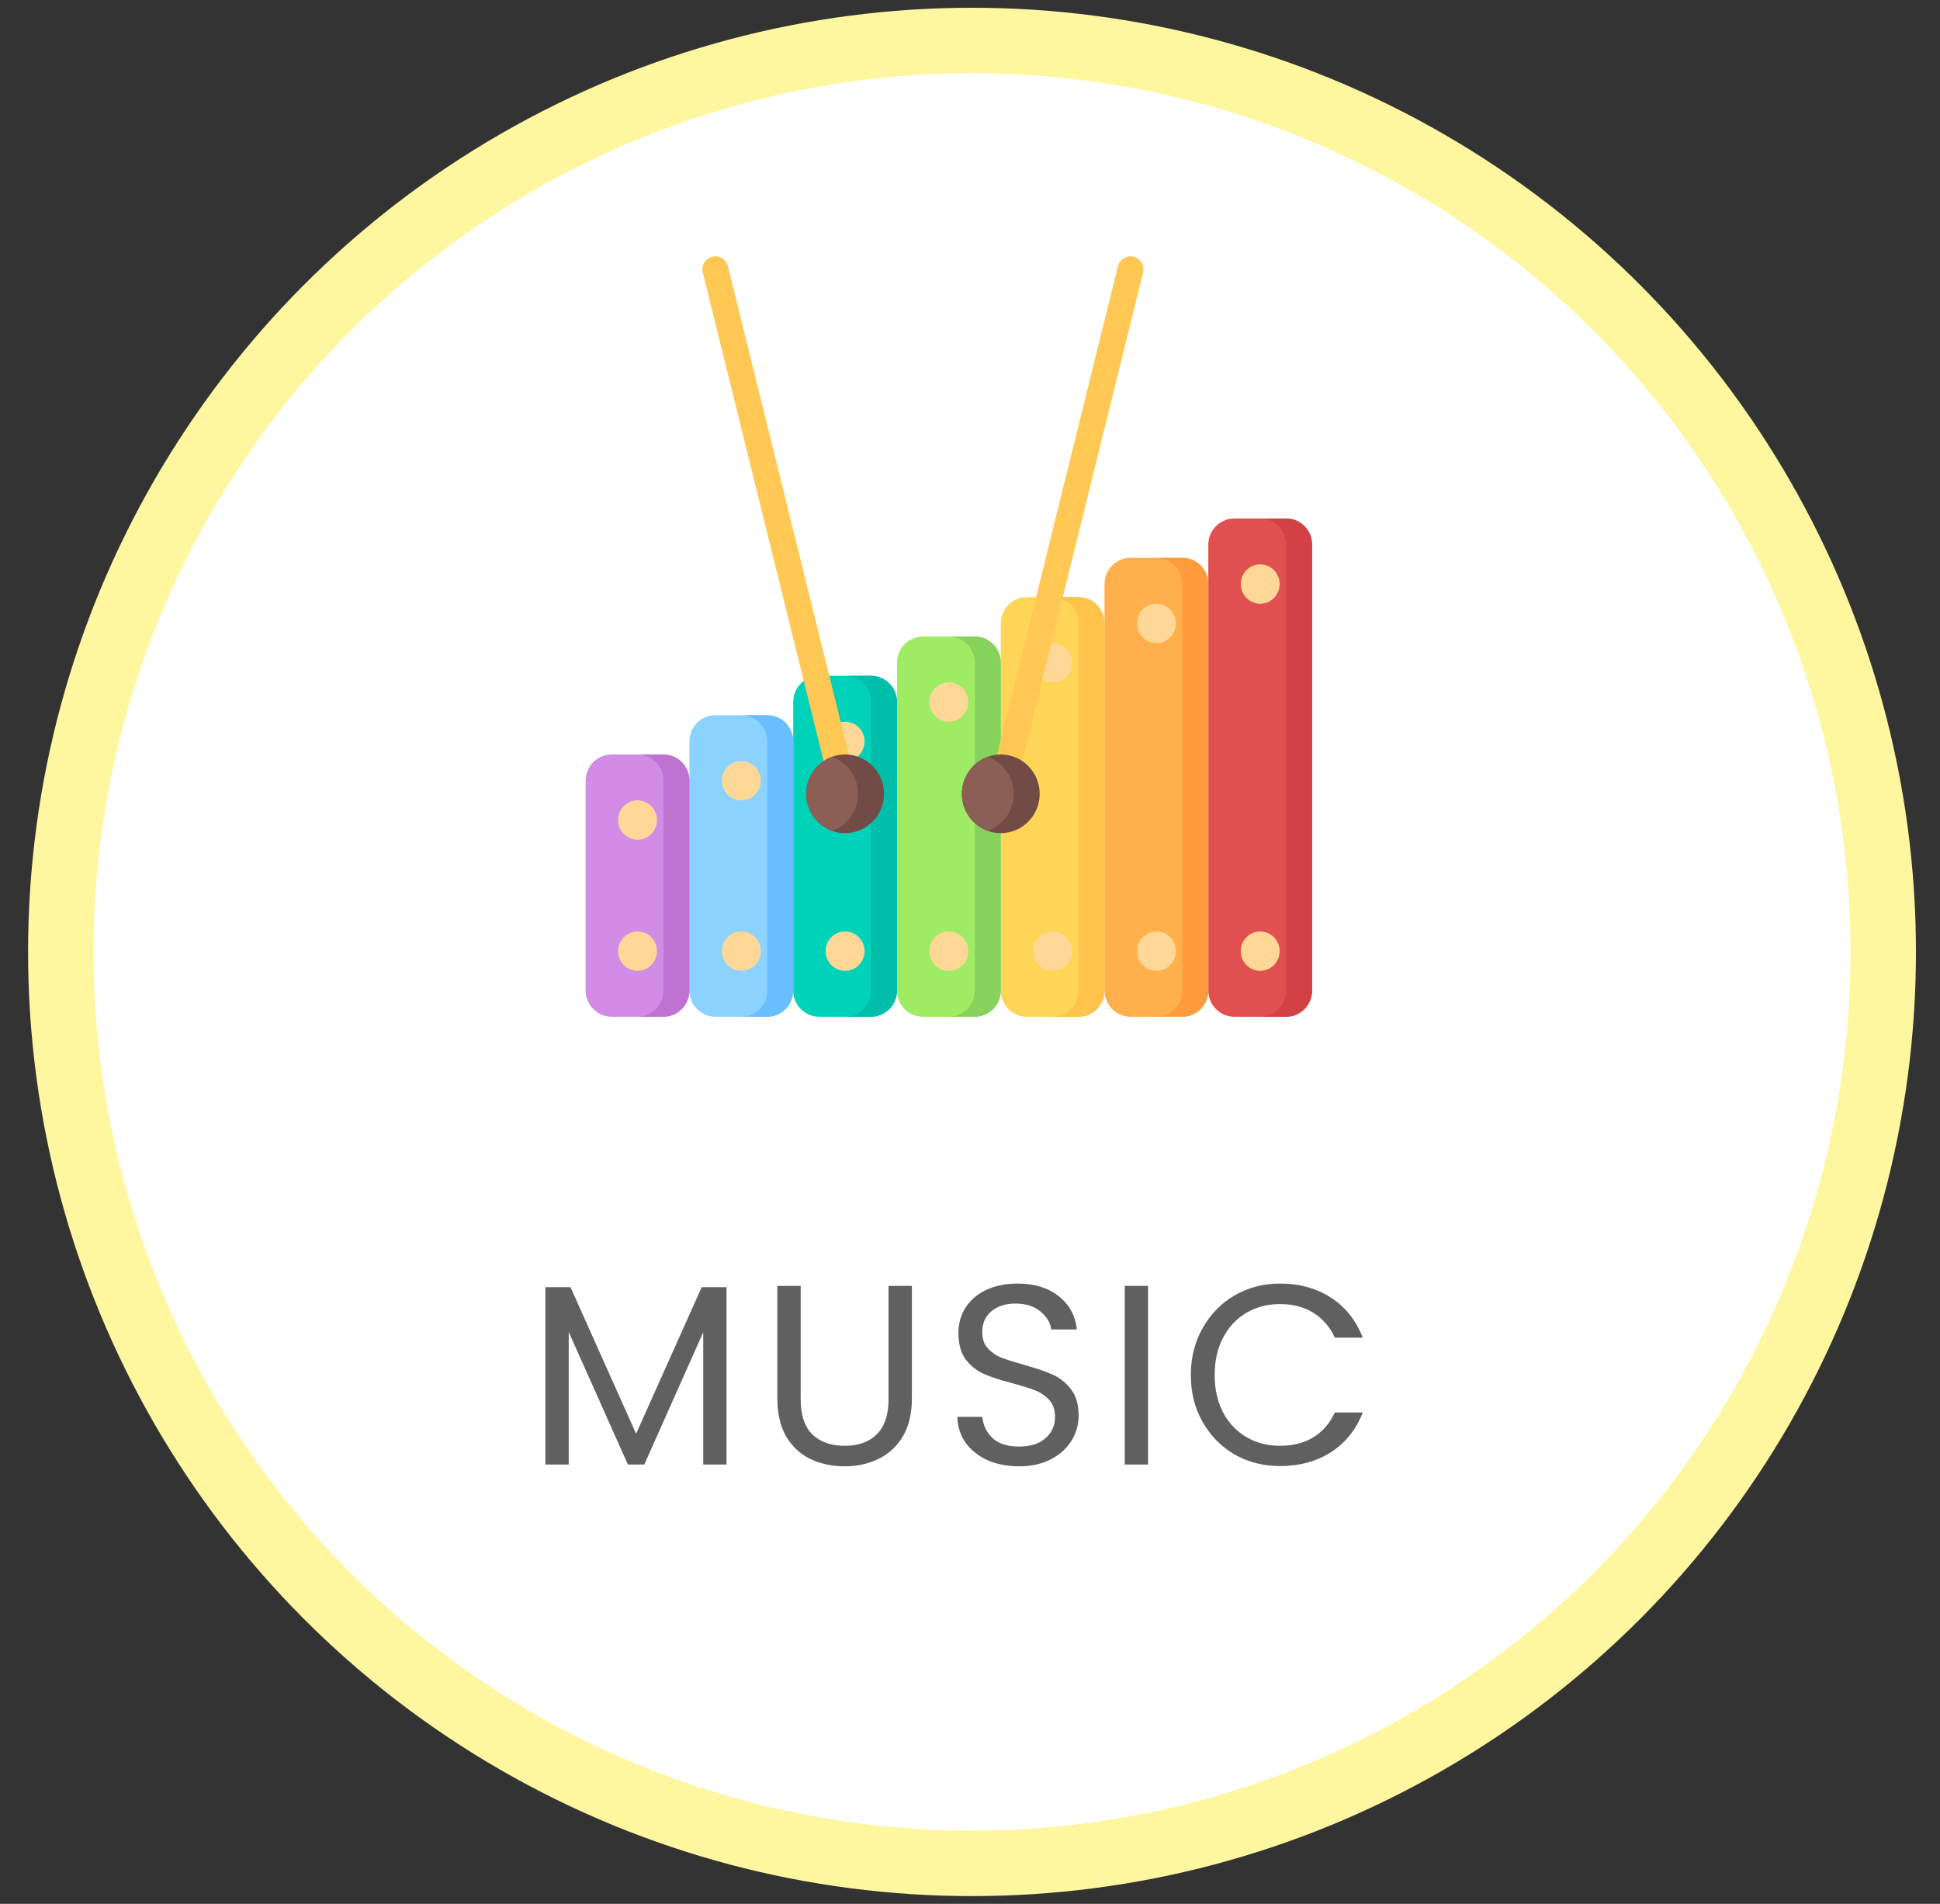 <svg width="53" height="52" viewBox="0 0 53 52" fill="none" xmlns="http://www.w3.org/2000/svg">
<rect x="0" y="0" width="53" height="52" fill="#333333" stroke="none"/>
<circle cx="26.555" cy="26" r="24.894" fill="white" stroke="#FEF7A0" stroke-width="1.788"/>
<g clip-path="url(#clip0_57_977)">
<path d="M35.137 14.162H33.719C33.532 14.162 33.351 14.238 33.218 14.372C33.085 14.506 33.011 14.689 33.011 14.879V27.053C33.011 27.243 33.085 27.425 33.218 27.56C33.351 27.694 33.532 27.77 33.719 27.77H35.137C35.325 27.77 35.506 27.694 35.639 27.56C35.772 27.425 35.846 27.243 35.846 27.053V14.878C35.846 14.688 35.771 14.506 35.639 14.372C35.505 14.238 35.325 14.162 35.137 14.162Z" fill="#E15050"/>
<path d="M35.137 14.878V27.053C35.137 27.243 35.063 27.425 34.93 27.56C34.797 27.694 34.616 27.77 34.428 27.77H35.137C35.325 27.77 35.506 27.694 35.639 27.56C35.772 27.425 35.846 27.243 35.846 27.053V14.878C35.846 14.688 35.772 14.506 35.639 14.372C35.506 14.237 35.325 14.162 35.137 14.162H34.428C34.616 14.162 34.797 14.237 34.93 14.372C35.063 14.506 35.137 14.688 35.137 14.878Z" fill="#D24146"/>
<path d="M34.428 25.441C34.135 25.441 33.897 25.682 33.897 25.978C33.897 26.275 34.135 26.516 34.428 26.516C34.722 26.516 34.96 26.275 34.96 25.978C34.96 25.682 34.722 25.441 34.428 25.441Z" fill="#FFD796"/>
<path d="M34.428 15.415C34.135 15.415 33.897 15.655 33.897 15.952C33.897 16.249 34.135 16.489 34.428 16.489C34.722 16.489 34.96 16.249 34.96 15.952C34.96 15.655 34.722 15.415 34.428 15.415Z" fill="#FFD796"/>
<path d="M32.302 15.236H30.884C30.696 15.236 30.516 15.312 30.383 15.446C30.25 15.581 30.175 15.763 30.175 15.953V27.053C30.175 27.243 30.25 27.425 30.383 27.56C30.516 27.694 30.696 27.77 30.884 27.77H32.302C32.49 27.77 32.67 27.694 32.803 27.56C32.936 27.425 33.011 27.243 33.011 27.053V15.953C33.011 15.763 32.936 15.581 32.803 15.446C32.67 15.312 32.49 15.236 32.302 15.236Z" fill="#FFAF4B"/>
<path d="M32.302 15.953V27.053C32.302 27.243 32.227 27.425 32.094 27.56C31.962 27.694 31.781 27.77 31.593 27.77H32.302C32.49 27.77 32.67 27.694 32.803 27.56C32.936 27.425 33.011 27.243 33.011 27.053V15.953C33.011 15.763 32.936 15.581 32.803 15.446C32.67 15.312 32.49 15.236 32.302 15.236H31.593C31.781 15.236 31.962 15.312 32.094 15.446C32.227 15.581 32.302 15.763 32.302 15.953Z" fill="#FF9B3C"/>
<path d="M31.594 25.441C31.3 25.441 31.062 25.682 31.062 25.978C31.062 26.275 31.3 26.516 31.594 26.516C31.887 26.516 32.125 26.275 32.125 25.978C32.125 25.682 31.887 25.441 31.594 25.441Z" fill="#FFD796"/>
<path d="M31.594 16.489C31.3 16.489 31.062 16.73 31.062 17.026C31.062 17.323 31.3 17.564 31.594 17.564C31.887 17.564 32.126 17.323 32.126 17.026C32.126 16.73 31.887 16.489 31.594 16.489Z" fill="#FFD796"/>
<path d="M29.467 16.311H28.049C27.861 16.311 27.681 16.386 27.548 16.521C27.415 16.655 27.34 16.837 27.34 17.027V27.053C27.34 27.243 27.415 27.425 27.548 27.56C27.681 27.694 27.861 27.77 28.049 27.77H29.467C29.655 27.77 29.835 27.694 29.968 27.56C30.101 27.425 30.176 27.243 30.176 27.053V17.025C30.175 16.836 30.1 16.654 29.968 16.52C29.835 16.386 29.655 16.311 29.467 16.311Z" fill="#FFD558"/>
<path d="M29.467 17.027V27.053C29.467 27.243 29.392 27.425 29.259 27.56C29.126 27.694 28.946 27.77 28.758 27.77H29.467C29.655 27.77 29.835 27.694 29.968 27.56C30.101 27.425 30.176 27.243 30.176 27.053V17.025C30.176 16.835 30.101 16.653 29.968 16.519C29.835 16.384 29.655 16.309 29.467 16.309H28.758C28.851 16.309 28.944 16.328 29.03 16.364C29.116 16.4 29.194 16.453 29.26 16.519C29.326 16.586 29.378 16.665 29.413 16.752C29.449 16.839 29.467 16.933 29.467 17.027Z" fill="#FFC34B"/>
<path d="M28.758 25.441C28.464 25.441 28.226 25.682 28.226 25.978C28.226 26.275 28.464 26.516 28.758 26.516C29.052 26.516 29.29 26.275 29.29 25.978C29.29 25.682 29.052 25.441 28.758 25.441Z" fill="#FFD796"/>
<path d="M28.758 17.563C28.464 17.563 28.226 17.804 28.226 18.101C28.226 18.397 28.464 18.638 28.758 18.638C29.052 18.638 29.29 18.397 29.29 18.101C29.29 17.804 29.052 17.563 28.758 17.563Z" fill="#FFD796"/>
<path d="M26.632 17.385H25.214C25.026 17.385 24.846 17.46 24.713 17.595C24.58 17.729 24.505 17.911 24.505 18.101V27.053C24.505 27.243 24.58 27.425 24.713 27.56C24.846 27.694 25.026 27.77 25.214 27.77H26.632C26.82 27.77 27 27.694 27.133 27.56C27.266 27.425 27.341 27.243 27.341 27.053V18.101C27.341 17.911 27.266 17.729 27.133 17.595C27 17.46 26.82 17.385 26.632 17.385Z" fill="#A0EB64"/>
<path d="M26.632 18.101V27.053C26.632 27.243 26.557 27.425 26.424 27.56C26.291 27.694 26.111 27.77 25.923 27.77H26.632C26.82 27.77 27 27.694 27.133 27.56C27.266 27.425 27.341 27.243 27.341 27.053V18.101C27.341 17.911 27.266 17.729 27.133 17.595C27 17.46 26.82 17.385 26.632 17.385H25.923C26.111 17.385 26.291 17.46 26.424 17.595C26.557 17.729 26.632 17.911 26.632 18.101Z" fill="#87D25A"/>
<path d="M25.923 25.441C25.629 25.441 25.391 25.682 25.391 25.978C25.391 26.275 25.629 26.516 25.923 26.516C26.217 26.516 26.455 26.275 26.455 25.978C26.455 25.682 26.217 25.441 25.923 25.441Z" fill="#FFD796"/>
<path d="M25.923 18.637C25.63 18.637 25.392 18.878 25.392 19.175C25.392 19.471 25.63 19.712 25.923 19.712C26.217 19.712 26.455 19.471 26.455 19.175C26.455 18.878 26.217 18.637 25.923 18.637Z" fill="#FFD796"/>
<path d="M23.797 18.458H22.379C22.191 18.458 22.011 18.533 21.878 18.668C21.745 18.802 21.67 18.984 21.67 19.174V27.053C21.67 27.243 21.745 27.425 21.878 27.56C22.011 27.694 22.191 27.77 22.379 27.77H23.797C23.985 27.77 24.165 27.694 24.298 27.56C24.431 27.425 24.506 27.243 24.506 27.053V19.174C24.506 18.984 24.431 18.802 24.298 18.668C24.165 18.533 23.985 18.458 23.797 18.458Z" fill="#00D2B9"/>
<path d="M23.797 19.174V27.053C23.797 27.243 23.722 27.425 23.589 27.56C23.456 27.694 23.276 27.77 23.088 27.77H23.797C23.985 27.77 24.165 27.694 24.298 27.56C24.431 27.425 24.506 27.243 24.506 27.053V19.174C24.506 18.984 24.431 18.802 24.298 18.668C24.165 18.533 23.985 18.458 23.797 18.458H23.088C23.276 18.458 23.456 18.533 23.589 18.668C23.722 18.802 23.797 18.984 23.797 19.174Z" fill="#00BEA9"/>
<path d="M23.088 25.441C22.794 25.441 22.556 25.682 22.556 25.978C22.556 26.275 22.794 26.516 23.088 26.516C23.382 26.516 23.62 26.275 23.62 25.978C23.62 25.682 23.382 25.441 23.088 25.441Z" fill="#FFD796"/>
<path d="M23.088 19.712C22.794 19.712 22.556 19.952 22.556 20.249C22.556 20.546 22.794 20.786 23.088 20.786C23.382 20.786 23.62 20.546 23.62 20.249C23.62 19.952 23.382 19.712 23.088 19.712Z" fill="#FFD796"/>
<path d="M20.962 19.534H19.544C19.356 19.534 19.175 19.609 19.042 19.743C18.91 19.878 18.835 20.06 18.835 20.25V27.053C18.835 27.243 18.91 27.425 19.042 27.56C19.175 27.694 19.356 27.77 19.544 27.77H20.962C21.149 27.77 21.33 27.694 21.463 27.56C21.596 27.425 21.67 27.243 21.67 27.053V20.25C21.67 20.06 21.596 19.878 21.463 19.743C21.33 19.609 21.149 19.534 20.962 19.534Z" fill="#8CD2FF"/>
<path d="M20.962 20.25V27.053C20.962 27.243 20.887 27.425 20.754 27.56C20.621 27.694 20.441 27.77 20.253 27.77H20.962C21.149 27.77 21.33 27.694 21.463 27.56C21.596 27.425 21.67 27.243 21.67 27.053V20.25C21.67 20.06 21.596 19.878 21.463 19.743C21.33 19.609 21.149 19.534 20.962 19.534H20.253C20.441 19.534 20.621 19.609 20.754 19.743C20.887 19.878 20.962 20.06 20.962 20.25Z" fill="#69BEFF"/>
<path d="M20.253 25.441C19.959 25.441 19.721 25.682 19.721 25.978C19.721 26.275 19.959 26.516 20.253 26.516C20.546 26.516 20.784 26.275 20.784 25.978C20.784 25.682 20.546 25.441 20.253 25.441Z" fill="#FFD796"/>
<path d="M20.253 20.786C19.959 20.786 19.721 21.026 19.721 21.323C19.721 21.62 19.959 21.86 20.253 21.86C20.546 21.86 20.784 21.62 20.784 21.323C20.784 21.026 20.546 20.786 20.253 20.786Z" fill="#FFD796"/>
<path d="M18.126 20.607H16.708C16.52 20.607 16.34 20.682 16.207 20.817C16.074 20.951 15.999 21.133 15.999 21.323V27.053C15.999 27.243 16.074 27.425 16.207 27.56C16.34 27.694 16.52 27.77 16.708 27.77H18.126C18.314 27.77 18.494 27.694 18.627 27.56C18.76 27.425 18.835 27.243 18.835 27.053V21.323C18.835 21.133 18.76 20.951 18.627 20.817C18.494 20.682 18.314 20.607 18.126 20.607Z" fill="#D28CE6"/>
<path d="M18.126 21.323V27.053C18.126 27.243 18.051 27.425 17.918 27.56C17.785 27.694 17.605 27.77 17.417 27.77H18.126C18.314 27.77 18.494 27.694 18.627 27.56C18.76 27.425 18.835 27.243 18.835 27.053V21.323C18.835 21.133 18.76 20.951 18.627 20.817C18.494 20.682 18.314 20.607 18.126 20.607H17.417C17.605 20.607 17.785 20.682 17.918 20.817C18.051 20.951 18.126 21.133 18.126 21.323Z" fill="#BE73D2"/>
<path d="M17.418 25.441C17.124 25.441 16.886 25.682 16.886 25.978C16.886 26.275 17.124 26.516 17.418 26.516C17.711 26.516 17.949 26.275 17.949 25.978C17.949 25.682 17.711 25.441 17.418 25.441Z" fill="#FFD796"/>
<path d="M17.418 21.86C17.124 21.86 16.886 22.101 16.886 22.397C16.886 22.694 17.124 22.935 17.418 22.935C17.711 22.935 17.949 22.694 17.949 22.397C17.949 22.101 17.711 21.86 17.418 21.86Z" fill="#FFD796"/>
<path d="M30.885 7C30.938 7 30.991 7.013 31.04 7.037C31.088 7.061 31.131 7.095 31.164 7.138C31.197 7.181 31.22 7.231 31.231 7.284C31.242 7.337 31.241 7.392 31.229 7.445L27.773 21.411C27.749 21.501 27.691 21.578 27.611 21.626C27.531 21.673 27.436 21.687 27.346 21.664C27.256 21.641 27.178 21.584 27.13 21.504C27.081 21.424 27.065 21.329 27.086 21.237L30.541 7.272C30.56 7.194 30.604 7.125 30.667 7.076C30.729 7.027 30.806 7 30.885 7Z" fill="#FFC855"/>
<path d="M27.34 20.607C26.753 20.607 26.277 21.088 26.277 21.681C26.277 22.275 26.753 22.756 27.34 22.756C27.928 22.756 28.404 22.275 28.404 21.681C28.404 21.088 27.928 20.607 27.34 20.607Z" fill="#734B46"/>
<path d="M26.986 22.69C27.193 22.617 27.372 22.481 27.5 22.3C27.626 22.12 27.695 21.904 27.695 21.682C27.695 21.46 27.626 21.244 27.5 21.064C27.372 20.883 27.193 20.747 26.986 20.674C26.779 20.747 26.6 20.883 26.473 21.064C26.346 21.244 26.278 21.46 26.278 21.682C26.278 21.904 26.346 22.12 26.473 22.3C26.6 22.481 26.779 22.617 26.986 22.69Z" fill="#8C5F56"/>
<path d="M19.544 7C19.49 7 19.437 7.013 19.389 7.037C19.34 7.06 19.298 7.095 19.265 7.138C19.232 7.181 19.209 7.231 19.197 7.284C19.186 7.337 19.187 7.392 19.2 7.445L22.655 21.411C22.68 21.501 22.738 21.578 22.818 21.626C22.898 21.673 22.993 21.687 23.083 21.664C23.173 21.641 23.251 21.584 23.299 21.504C23.348 21.424 23.363 21.329 23.343 21.237L19.888 7.272C19.869 7.194 19.825 7.125 19.762 7.076C19.7 7.027 19.623 7 19.544 7Z" fill="#FFC855"/>
<path d="M23.088 20.607C22.5 20.607 22.024 21.088 22.024 21.681C22.024 22.275 22.5 22.756 23.088 22.756C23.675 22.756 24.151 22.275 24.151 21.681C24.151 21.088 23.675 20.607 23.088 20.607Z" fill="#734B46"/>
<path d="M22.733 20.674C22.941 20.747 23.12 20.883 23.247 21.064C23.374 21.244 23.442 21.46 23.442 21.682C23.442 21.904 23.374 22.12 23.247 22.3C23.12 22.481 22.941 22.617 22.733 22.69C22.526 22.617 22.347 22.481 22.22 22.3C22.093 22.12 22.025 21.904 22.025 21.682C22.025 21.46 22.093 21.244 22.22 21.064C22.347 20.883 22.526 20.747 22.733 20.674Z" fill="#8C5F56"/>
</g>
<path d="M19.849 35.156V40H19.212V36.388L17.602 40H17.154L15.537 36.381V40H14.9V35.156H15.586L17.378 39.16L19.17 35.156H19.849ZM21.874 35.121V38.208C21.874 38.642 21.979 38.964 22.189 39.174C22.404 39.384 22.7 39.489 23.078 39.489C23.451 39.489 23.743 39.384 23.953 39.174C24.168 38.964 24.275 38.642 24.275 38.208V35.121H24.912V38.201C24.912 38.607 24.83 38.95 24.667 39.23C24.503 39.505 24.282 39.711 24.002 39.846C23.727 39.981 23.416 40.049 23.071 40.049C22.726 40.049 22.413 39.981 22.133 39.846C21.858 39.711 21.638 39.505 21.475 39.23C21.316 38.95 21.237 38.607 21.237 38.201V35.121H21.874ZM27.843 40.049C27.521 40.049 27.232 39.993 26.975 39.881C26.723 39.764 26.525 39.606 26.38 39.405C26.236 39.2 26.161 38.964 26.156 38.698H26.835C26.859 38.927 26.952 39.12 27.115 39.279C27.283 39.433 27.526 39.51 27.843 39.51C28.147 39.51 28.385 39.435 28.557 39.286C28.735 39.132 28.823 38.936 28.823 38.698C28.823 38.511 28.772 38.36 28.669 38.243C28.567 38.126 28.438 38.038 28.284 37.977C28.13 37.916 27.923 37.851 27.661 37.781C27.339 37.697 27.08 37.613 26.884 37.529C26.693 37.445 26.527 37.314 26.387 37.137C26.252 36.955 26.184 36.712 26.184 36.409C26.184 36.143 26.252 35.907 26.387 35.702C26.523 35.497 26.712 35.338 26.954 35.226C27.202 35.114 27.484 35.058 27.801 35.058C28.259 35.058 28.632 35.172 28.921 35.401C29.215 35.63 29.381 35.933 29.418 36.311H28.718C28.695 36.124 28.597 35.961 28.424 35.821C28.252 35.676 28.023 35.604 27.738 35.604C27.472 35.604 27.255 35.674 27.087 35.814C26.919 35.949 26.835 36.141 26.835 36.388C26.835 36.565 26.884 36.71 26.982 36.822C27.085 36.934 27.209 37.02 27.353 37.081C27.503 37.137 27.71 37.202 27.976 37.277C28.298 37.366 28.557 37.454 28.753 37.543C28.949 37.627 29.117 37.76 29.257 37.942C29.397 38.119 29.467 38.362 29.467 38.67C29.467 38.908 29.404 39.132 29.278 39.342C29.152 39.552 28.966 39.722 28.718 39.853C28.471 39.984 28.179 40.049 27.843 40.049ZM31.364 35.121V40H30.727V35.121H31.364ZM32.533 37.557C32.533 37.081 32.64 36.654 32.855 36.276C33.07 35.893 33.361 35.595 33.73 35.38C34.103 35.165 34.516 35.058 34.969 35.058C35.501 35.058 35.965 35.186 36.362 35.443C36.759 35.7 37.048 36.064 37.23 36.535H36.467C36.332 36.241 36.136 36.015 35.879 35.856C35.627 35.697 35.324 35.618 34.969 35.618C34.628 35.618 34.323 35.697 34.052 35.856C33.781 36.015 33.569 36.241 33.415 36.535C33.261 36.824 33.184 37.165 33.184 37.557C33.184 37.944 33.261 38.285 33.415 38.579C33.569 38.868 33.781 39.092 34.052 39.251C34.323 39.41 34.628 39.489 34.969 39.489C35.324 39.489 35.627 39.412 35.879 39.258C36.136 39.099 36.332 38.873 36.467 38.579H37.23C37.048 39.046 36.759 39.407 36.362 39.664C35.965 39.916 35.501 40.042 34.969 40.042C34.516 40.042 34.103 39.937 33.73 39.727C33.361 39.512 33.07 39.216 32.855 38.838C32.64 38.46 32.533 38.033 32.533 37.557Z" fill="#606060"/>
<defs>
<clipPath id="clip0_57_977">
<rect width="19.846" height="20.769" fill="white" transform="translate(16 7)"/>
</clipPath>
</defs>
</svg>
